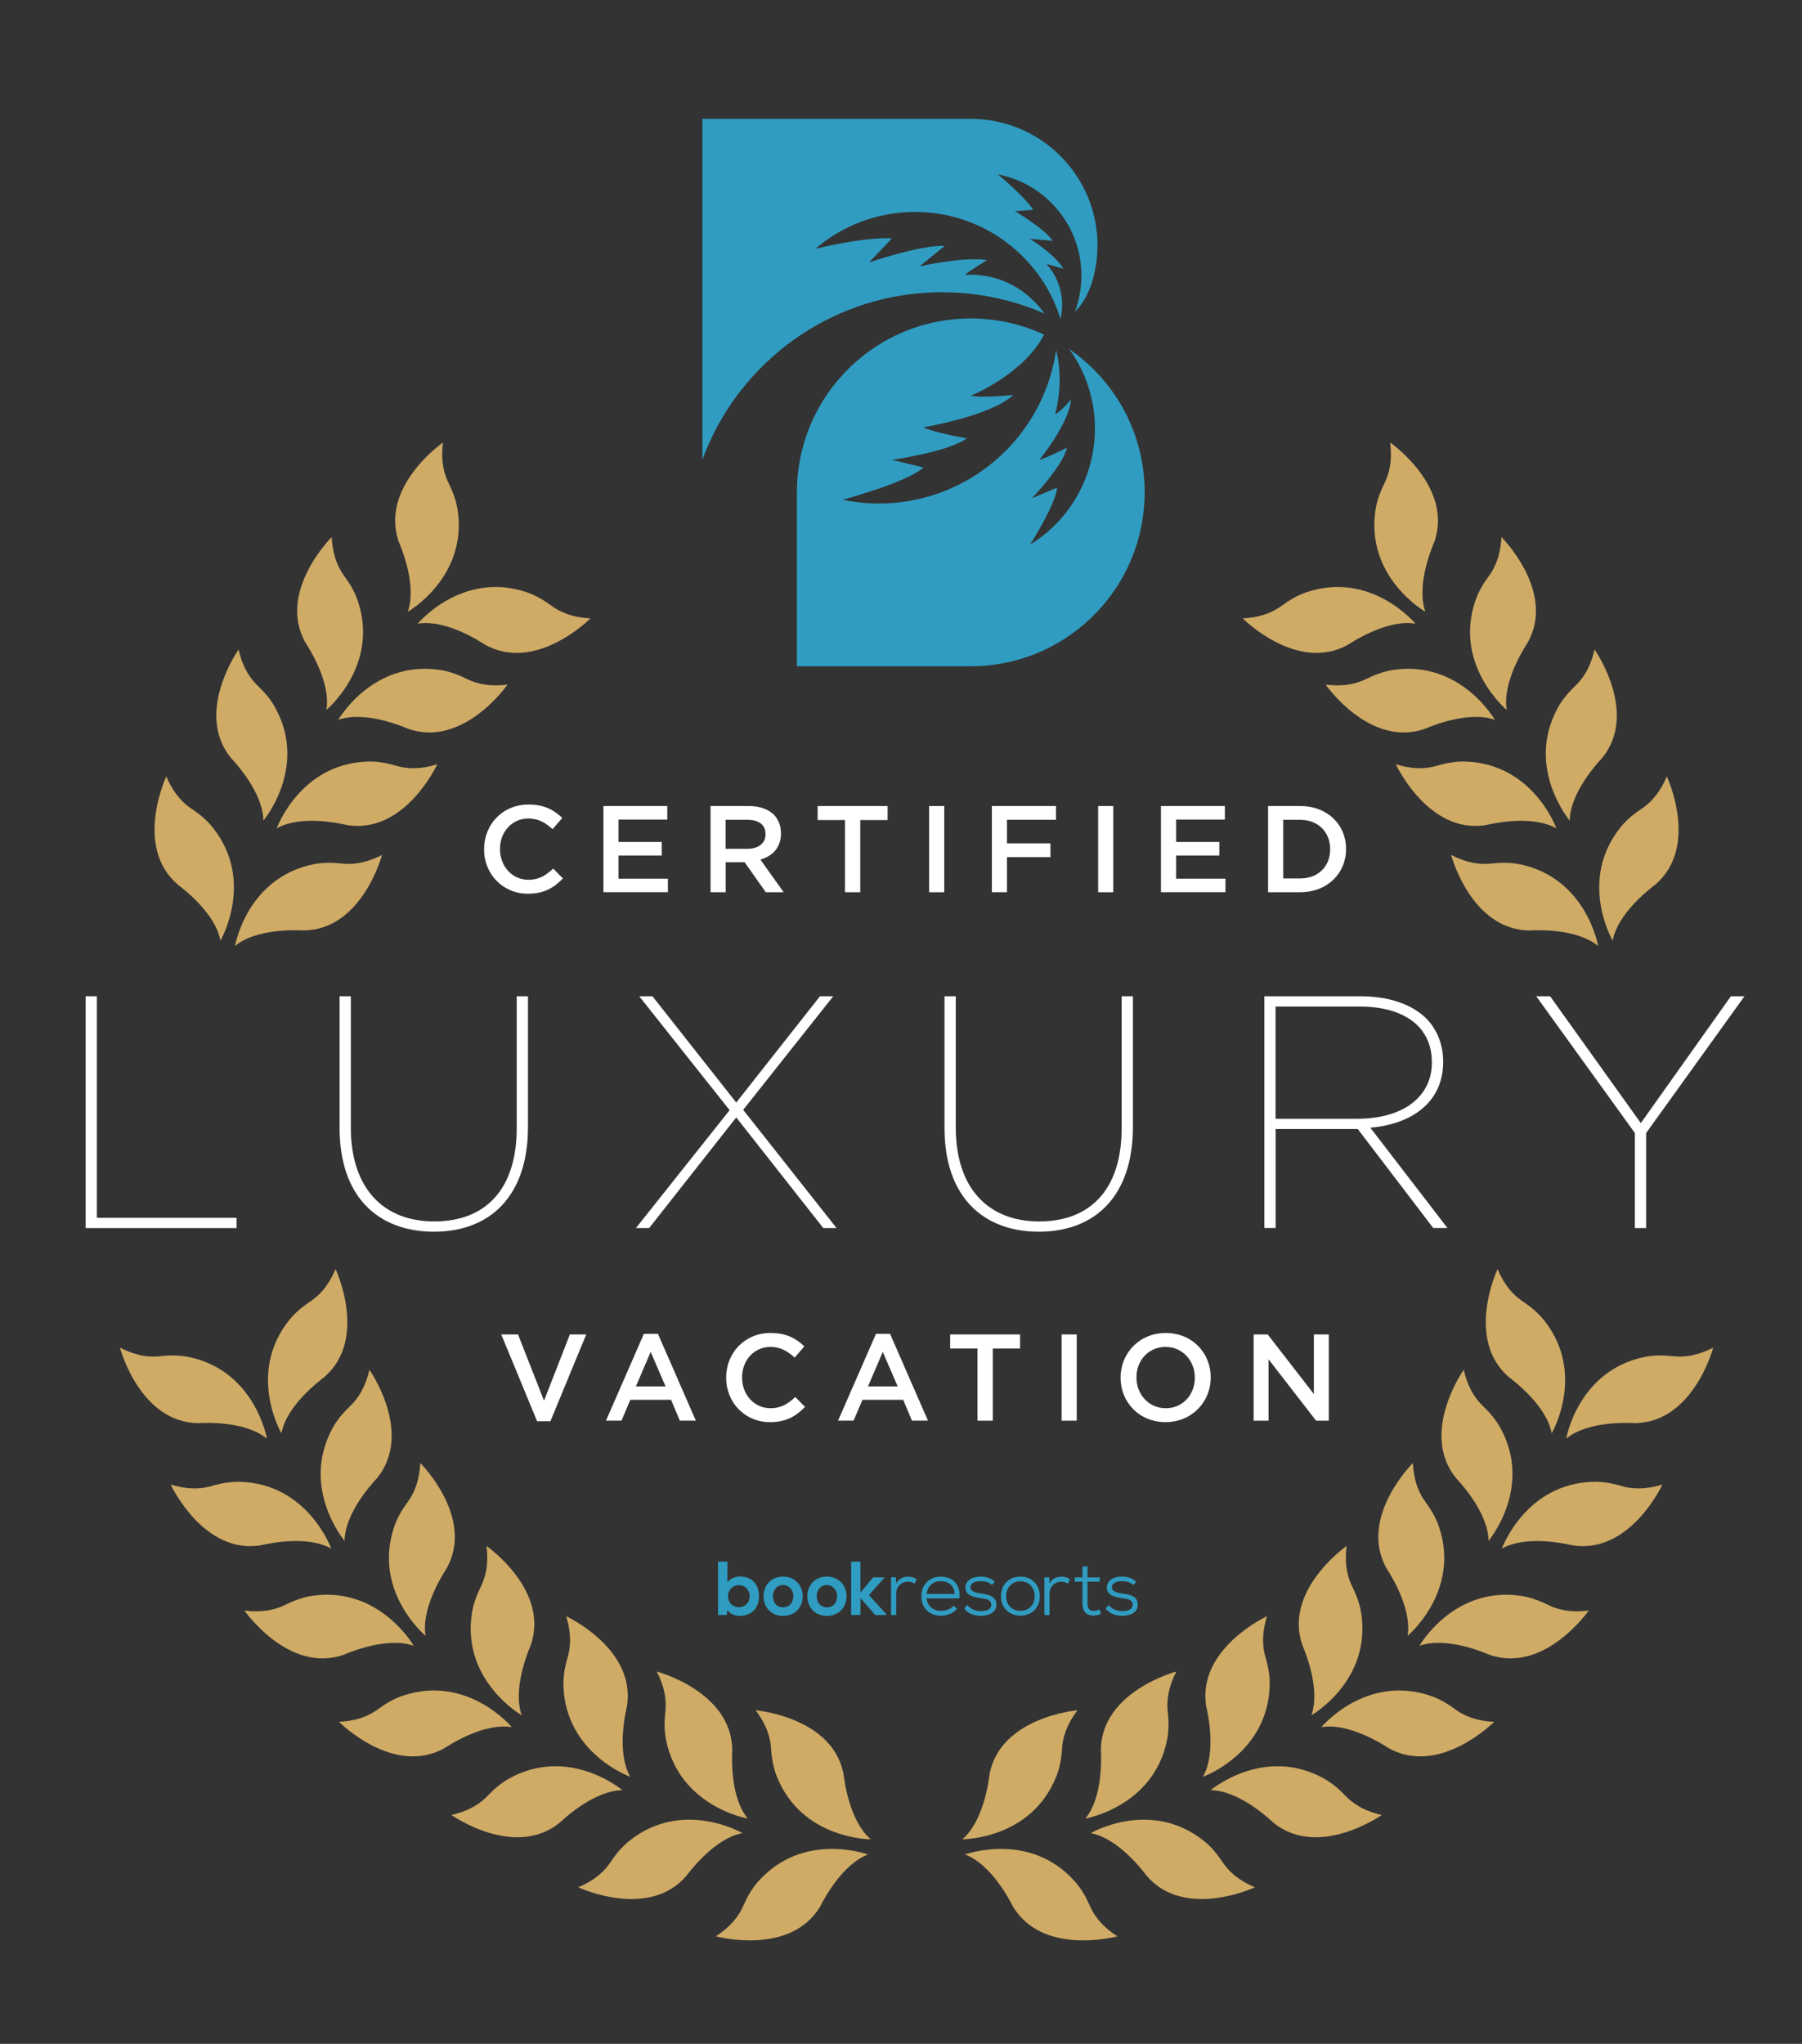 <?xml version="1.0" encoding="UTF-8"?><svg id="a" xmlns="http://www.w3.org/2000/svg" viewBox="0 0 612 693.96"><rect x="0" y="0" width="612" height="693.96" fill="#333333" stroke="none"/><defs><style>.b{fill:#fff;}.c{fill-rule:evenodd;}.c,.d{fill:#309cc1;}.e{fill:#cfab66;}</style></defs><g><path class="d" d="M247.05,530.23v7.08c.75-1.32,2.85-2.05,4.2-2.05,3.74,0,6.51,2.28,6.51,6.69s-2.83,6.69-6.59,6.69c-1.56,0-3.14-.52-4.13-2.05l-.21,1.76h-2.96v-18.13h3.16Zm.21,11.73c0,2.31,1.71,3.76,3.71,3.76s3.63-1.53,3.63-3.76-1.61-3.74-3.63-3.74-3.71,1.5-3.71,3.74Z"/><path class="d" d="M272.63,541.98c0,3.68-2.52,6.67-6.67,6.67s-6.64-2.98-6.64-6.67,2.54-6.67,6.61-6.67,6.69,3.01,6.69,6.67Zm-10.14,0c0,1.95,1.17,3.76,3.48,3.76s3.48-1.82,3.48-3.76-1.35-3.79-3.48-3.79c-2.28,0-3.48,1.87-3.48,3.79Z"/><path class="d" d="M287.5,541.98c0,3.68-2.52,6.67-6.67,6.67s-6.64-2.98-6.64-6.67,2.54-6.67,6.61-6.67,6.69,3.01,6.69,6.67Zm-10.14,0c0,1.95,1.17,3.76,3.48,3.76s3.48-1.82,3.48-3.76-1.35-3.79-3.48-3.79c-2.28,0-3.48,1.87-3.48,3.79Z"/><path class="d" d="M292.22,530.23v10.48l4.31-5.14h3.79v.18l-5.21,5.84,5.94,6.54v.23h-3.81l-5.01-5.79v5.79h-3.16v-18.13h3.16Z"/><path class="d" d="M304.27,535.55l.1,2.1c.83-1.71,2.54-2.31,4.07-2.31,1.17,0,1.97,.26,2.91,.91l-.8,1.45c-.65-.44-1.38-.67-2.21-.67-2.2,.03-3.97,1.71-3.97,4.05v7.29h-1.74v-12.82h1.63Z"/><path class="d" d="M314.7,542.68c.23,2.67,2.31,4.26,4.85,4.26,1.56,0,3.42-.62,4.33-1.76l1.17,1.04c-1.27,1.58-3.48,2.39-5.5,2.39-3.81,0-6.64-2.57-6.64-6.67,0-3.84,2.75-6.61,6.56-6.61s6.87,2.31,6.38,7.37h-11.16Zm9.52-1.48c-.05-2.8-2.15-4.33-4.72-4.33s-4.46,1.56-4.8,4.33h9.52Z"/><path class="d" d="M336.88,538.17c-1.19-1.09-2.41-1.3-3.79-1.3-1.87-.03-3.53,.65-3.48,2.08,.03,1.5,1.89,1.87,3.5,2.1,2.31,.34,5.29,.73,5.29,3.84-.05,2.7-2.67,3.74-5.27,3.74-2.21,0-4.38-.73-5.68-2.49l1.09-1.19c1.09,1.48,2.98,2.05,4.62,2.08,1.45,0,3.5-.42,3.5-2.15s-1.66-2-3.71-2.28c-2.46-.36-5.03-.93-5.06-3.58,0-2.62,2.65-3.74,5.16-3.71,1.92,0,3.5,.52,4.82,1.74l-1.01,1.14Z"/><path class="d" d="M353.14,541.98c0,3.97-2.8,6.59-6.59,6.59s-6.59-2.62-6.59-6.59,2.75-6.67,6.59-6.67,6.59,2.7,6.59,6.67Zm-11.44,0c0,2.98,2.02,4.95,4.85,4.95s4.85-1.97,4.85-4.95-2-5.08-4.85-5.08-4.85,2.13-4.85,5.08Z"/><path class="d" d="M356.34,535.55l.1,2.1c.83-1.71,2.54-2.31,4.07-2.31,1.17,0,1.97,.26,2.9,.91l-.8,1.45c-.65-.44-1.37-.67-2.2-.67-2.2,.03-3.97,1.71-3.97,4.05v7.29h-1.74v-12.82h1.63Z"/><path class="d" d="M369.34,531.76v3.81h4.15v1.48h-4.15v7.24c0,1.61,.44,2.67,2.18,2.67,.6,0,1.25-.21,1.87-.49l.55,1.45c-.83,.39-1.64,.62-2.46,.62-2.75,.03-3.87-1.58-3.87-4.25v-7.24h-2.62v-1.48h2.62v-3.63l1.74-.18Z"/><path class="d" d="M384.9,538.17c-1.19-1.09-2.41-1.3-3.79-1.3-1.87-.03-3.53,.65-3.48,2.08,.03,1.5,1.89,1.87,3.5,2.1,2.31,.34,5.29,.73,5.29,3.84-.05,2.7-2.67,3.74-5.27,3.74-2.2,0-4.38-.73-5.68-2.49l1.09-1.19c1.09,1.48,2.98,2.05,4.62,2.08,1.45,0,3.5-.42,3.5-2.15s-1.66-2-3.71-2.28c-2.46-.36-5.03-.93-5.06-3.58,0-2.62,2.65-3.74,5.16-3.71,1.92,0,3.5,.52,4.83,1.74l-1.01,1.14Z"/></g><g><path class="c" d="M372.72,83.38c0,4.58-.72,8.99-2.05,13.12-1.7,4.74-3.74,7.59-5.59,9.3,4.47-12.08,2.12-26.14-7.29-36.16-5.24-5.59-11.9-9.07-18.88-10.42,0,0,8.62,7.01,12.01,12.01l-6.23,.49s9.52,5.45,12.85,10.04l-7.77-.67s8.58,5.27,11.38,10.17c0,0-4.07-1.21-5.76-1.61,0,0,7.37,7.13,4.79,18.68-6.97-22.72-29.11-38.3-53.87-36.17-11.28,.98-21.4,5.48-29.37,12.3,0,0,17.07-4.16,25.99-3.51l-7.76,8.16s17.32-5.96,25.7-5.62l-8.56,6.96s14.63-3.37,22.89-2.14c0,0-5.63,3.5-7.63,5.09,0,0,15.97-2.32,27.19,13.07-19.92-8.69-42.44-9.56-62.87-2.59-.61,.23-1.23,.43-1.84,.66t-.04,.01c-11.43,4.21-22.18,10.91-31.35,20.09-9.23,9.23-15.92,19.98-20.11,31.48V40.35h91.14c.75,0,1.48,.01,2.22,.06h.07c22.7,1.18,40.76,19.97,40.76,42.97Z"/><path class="d" d="M363.1,118.5c.66,.91,1.31,1.83,1.91,2.8,13.38,21.76,6.59,50.24-15.17,63.62,0,0,8.73-13.65,9.17-19.36l-8.52,3.61c.33-.35,10.77-11.39,11.84-17.16,0,0-6.39,3.3-9.34,4.13,0,0,10.22-12.5,10.74-20.49,0,0-2.71,3.42-5.39,5.07,0,0,3.21-10.81,.33-21.88-.17,1.18-.36,2.37-.61,3.54-3.97,19.26-16.62,34.5-33.04,42.48-11.64,5.66-25.17,7.66-38.83,4.84,0,0,7.74-2.09,15.18-4.84,5.07-1.88,10.01-4.07,12.27-6.13l-10.71-2.6s19.11-2.67,25.44-7.31c0,0-11.15-1.88-14.73-3.74,0,0,22.82-3.8,30.52-10.98,0,0-10.4,1.11-14.47,.27,0,0,17.78-7.1,24.9-20.75-7.57-3.52-16-5.5-24.9-5.5-31.84,0-57.79,25.2-59,56.74-.04,.77-.05,1.54-.05,2.31v59.05h59.05c.77,0,1.55-.01,2.32-.05,31.54-1.21,56.74-27.16,56.74-59,0-20.21-10.15-38.03-25.64-48.68Z"/></g><g><path class="b" d="M29.08,338.26h3.82v75.23h47.45v3.49H29.08v-78.71Z"/><path class="b" d="M115.33,383.01v-44.75h3.82v44.53c0,20.92,11.24,31.93,28.34,31.93s28-10.57,28-31.71v-44.75h3.82v44.42c0,23.5-12.93,35.53-31.93,35.53s-32.05-11.92-32.05-35.2Z"/><path class="b" d="M247.79,376.94l-30.7-38.68h4.5l28.45,36.09,28.45-36.09h4.5l-30.59,38.57,31.71,40.14h-4.5l-29.57-37.56-29.57,37.56h-4.5l31.82-40.03Z"/><path class="b" d="M320.78,383.01v-44.75h3.82v44.53c0,20.92,11.24,31.93,28.34,31.93s28-10.57,28-31.71v-44.75h3.82v44.42c0,23.5-12.93,35.53-31.93,35.53s-32.05-11.92-32.05-35.2Z"/><path class="b" d="M429.4,338.26h32.5c10.01,0,17.65,2.81,22.49,7.53,3.6,3.71,5.74,8.77,5.74,14.62v.22c0,13.27-10.23,21.03-24.74,22.26l26.2,34.07h-4.83l-25.64-33.62h-27.89v33.62h-3.82v-78.71Zm31.48,41.6c16.19,0,25.41-7.87,25.41-19v-.22c0-11.81-9.11-18.89-24.63-18.89h-28.45v38.12h27.66Z"/><path class="b" d="M555.24,384.7l-33.51-46.44h4.72l30.81,43.07,30.59-43.07h4.61l-33.4,46.44v32.27h-3.82v-32.27Z"/></g><g><path class="b" d="M164.4,288.39v-.08c0-8.32,6.23-15.14,15.1-15.14,5.4,0,8.66,1.88,11.46,4.56l-3.3,3.81c-2.34-2.17-4.85-3.64-8.2-3.64-5.6,0-9.66,4.6-9.66,10.33v.08c0,5.73,4.06,10.41,9.66,10.41,3.6,0,5.9-1.46,8.41-3.81l3.3,3.35c-3.05,3.18-6.4,5.19-11.88,5.19-8.53,0-14.89-6.65-14.89-15.06Z"/><path class="b" d="M204.92,273.67h21.71v4.6h-16.56v7.61h14.68v4.6h-14.68v7.86h16.77v4.6h-21.91v-29.28Z"/><path class="b" d="M241.3,273.67h13.05c3.68,0,6.57,1.09,8.45,2.93,1.55,1.59,2.43,3.76,2.43,6.32v.08c0,4.81-2.89,7.69-6.98,8.87l7.9,11.08h-6.07l-7.19-10.2h-6.44v10.2h-5.14v-29.28Zm12.67,14.51c3.68,0,6.02-1.92,6.02-4.89v-.08c0-3.14-2.26-4.85-6.07-4.85h-7.49v9.83h7.53Z"/><path class="b" d="M286.97,278.44h-9.28v-4.77h23.76v4.77h-9.28v24.51h-5.19v-24.51Z"/><path class="b" d="M315.54,273.67h5.14v29.28h-5.14v-29.28Z"/><path class="b" d="M336.86,273.67h21.79v4.68h-16.65v7.99h14.76v4.68h-14.76v11.92h-5.14v-29.28Z"/><path class="b" d="M372.96,273.67h5.14v29.28h-5.14v-29.28Z"/><path class="b" d="M394.28,273.67h21.71v4.6h-16.56v7.61h14.68v4.6h-14.68v7.86h16.77v4.6h-21.91v-29.28Z"/><path class="b" d="M430.67,273.67h10.92c9.2,0,15.56,6.31,15.56,14.55v.08c0,8.24-6.36,14.64-15.56,14.64h-10.92v-29.28Zm10.92,24.59c6.15,0,10.16-4.14,10.16-9.87v-.08c0-5.73-4.02-9.95-10.16-9.95h-5.77v19.91h5.77Z"/></g><g><path class="b" d="M170.25,453.09h5.69l8.82,22.5,8.78-22.5h5.56l-12.17,29.48h-4.52l-12.17-29.48Z"/><path class="b" d="M218.68,452.88h4.77l12.88,29.48h-5.44l-2.97-7.07h-13.84l-3.01,7.07h-5.27l12.88-29.48Zm7.36,17.86l-5.06-11.71-5.02,11.71h10.08Z"/><path class="b" d="M246.62,467.81v-.08c0-8.32,6.23-15.14,15.1-15.14,5.4,0,8.66,1.88,11.46,4.56l-3.3,3.81c-2.34-2.17-4.85-3.64-8.2-3.64-5.6,0-9.66,4.6-9.66,10.33v.08c0,5.73,4.06,10.41,9.66,10.41,3.6,0,5.9-1.46,8.41-3.81l3.3,3.35c-3.05,3.18-6.4,5.19-11.88,5.19-8.53,0-14.89-6.65-14.89-15.06Z"/><path class="b" d="M297.51,452.88h4.77l12.88,29.48h-5.44l-2.97-7.07h-13.84l-3.01,7.07h-5.27l12.88-29.48Zm7.36,17.86l-5.06-11.71-5.02,11.71h10.08Z"/><path class="b" d="M331.97,457.86h-9.28v-4.77h23.76v4.77h-9.28v24.51h-5.19v-24.51Z"/><path class="b" d="M360.54,453.09h5.14v29.28h-5.14v-29.28Z"/><path class="b" d="M380.57,467.81v-.08c0-8.24,6.36-15.14,15.35-15.14s15.27,6.82,15.27,15.05v.08c0,8.24-6.36,15.14-15.35,15.14s-15.27-6.82-15.27-15.06Zm25.22,0v-.08c0-5.69-4.14-10.41-9.95-10.41s-9.87,4.64-9.87,10.33v.08c0,5.69,4.14,10.41,9.95,10.41s9.87-4.64,9.87-10.33Z"/><path class="b" d="M425.77,453.09h4.77l15.68,20.24v-20.24h5.06v29.28h-4.31l-16.14-20.83v20.83h-5.06v-29.28Z"/></g><g><g><g><path class="e" d="M95.58,486.66s-11.83-20.27,2.6-38.4c2.02-2.54,4.55-4.61,7.26-6.41,2.5-1.66,5.9-4.71,8.52-10.97,0,0,11.21,23.8-3.9,36.76-2,1.51-12.75,9.74-14.48,19.01Z"/><path class="e" d="M90.65,488.46s-3.97-23.14-26.68-27.74c-3.18-.64-6.45-.61-9.68-.24-2.98,.34-7.55,.18-13.57-2.93,0,0,6.71,25.44,26.61,25.65,2.51-.13,16.03-.73,23.31,5.26Z"/></g><g><path class="e" d="M117.04,523.18s-15.17-17.91-4.1-38.26c1.55-2.85,3.68-5.33,6.03-7.57,2.17-2.06,4.99-5.67,6.48-12.28,0,0,15.18,21.49,2.54,36.88-1.71,1.84-10.86,11.81-10.96,21.24Z"/><path class="e" d="M112.5,525.81s-7.92-22.1-31.09-22.69c-3.25-.08-6.46,.52-9.57,1.44-2.87,.85-7.4,1.49-13.88-.53,0,0,11.02,23.89,30.66,20.64,2.45-.56,15.66-3.5,23.87,1.13Z"/></g><g><path class="e" d="M144.53,555.42s-18.05-15-10.68-36.97c1.03-3.08,2.7-5.89,4.63-8.5,1.78-2.41,3.93-6.45,4.25-13.22,0,0,18.68,18.53,8.91,35.87-1.36,2.11-8.65,13.52-7.1,22.82Z"/><path class="e" d="M140.5,558.8s-11.64-20.38-34.55-16.94c-3.21,.48-6.27,1.64-9.18,3.08-2.68,1.33-7.03,2.75-13.76,1.89,0,0,15,21.61,33.78,15,2.31-.98,14.81-6.17,23.71-3.03Z"/></g><g><path class="e" d="M177.19,582.4s-20.38-11.64-16.94-34.55c.48-3.21,1.64-6.27,3.08-9.18,1.33-2.68,2.75-7.03,1.89-13.76,0,0,21.61,15,15,33.78-.98,2.31-6.17,14.81-3.03,23.71Z"/><path class="e" d="M173.81,586.42s-15-18.05-36.97-10.68c-3.08,1.03-5.89,2.7-8.5,4.63-2.41,1.78-6.45,3.93-13.22,4.25,0,0,18.53,18.68,35.87,8.91,2.11-1.36,13.52-8.65,22.82-7.1Z"/></g><g><path class="e" d="M214.04,603.29s-22.1-7.92-22.68-31.09c-.08-3.25,.52-6.46,1.44-9.57,.85-2.87,1.49-7.4-.53-13.88,0,0,23.89,11.02,20.64,30.66-.56,2.45-3.5,15.66,1.13,23.87Z"/><path class="e" d="M211.41,607.84s-17.91-15.17-38.26-4.1c-2.85,1.55-5.33,3.68-7.57,6.03-2.06,2.17-5.67,4.99-12.28,6.48,0,0,21.49,15.18,36.88,2.54,1.84-1.71,11.81-10.86,21.24-10.96Z"/></g><g><path class="e" d="M253.95,617.47s-23.14-3.97-27.74-26.68c-.64-3.18-.61-6.45-.24-9.68,.34-2.98,.18-7.55-2.93-13.57,0,0,25.44,6.71,25.65,26.61-.13,2.51-.73,16.03,5.26,23.31Z"/><path class="e" d="M252.16,622.41s-20.27-11.83-38.4,2.6c-2.54,2.02-4.61,4.55-6.41,7.26-1.66,2.5-4.71,5.9-10.97,8.52,0,0,23.8,11.21,36.76-3.9,1.51-2,9.74-12.75,19.01-14.48Z"/></g><g><path class="e" d="M295.73,624.5s-23.47,.11-31.95-21.45c-1.19-3.02-1.72-6.25-1.92-9.49-.19-2.99-1.13-7.47-5.24-12.86,0,0,26.22,2.19,29.88,21.75,.31,2.49,2.06,15.91,9.23,22.05Z"/><path class="e" d="M294.81,629.67s-22.02-8.13-37.36,9.23c-2.15,2.43-3.75,5.28-5.05,8.26-1.2,2.75-3.62,6.63-9.32,10.29,0,0,25.38,6.91,35.52-10.22,1.14-2.23,7.38-14.25,16.21-17.56Z"/></g><g><path class="e" d="M141.86,211.75s15-18.05,36.97-10.68c3.08,1.03,5.89,2.7,8.5,4.63,2.41,1.78,6.45,3.93,13.22,4.25,0,0-18.53,18.68-35.87,8.91-2.11-1.36-13.52-8.65-22.82-7.1Z"/><path class="e" d="M138.48,207.73s20.38-11.64,16.94-34.55c-.48-3.21-1.64-6.27-3.08-9.18-1.33-2.68-2.75-7.03-1.89-13.76,0,0-21.61,15-15,33.78,.98,2.31,6.17,14.81,3.03,23.71Z"/></g><g><path class="e" d="M114.88,244.41s11.64-20.38,34.55-16.94c3.21,.48,6.27,1.64,9.18,3.08,2.68,1.33,7.03,2.75,13.76,1.89,0,0-15,21.61-33.78,15-2.31-.98-14.81-6.17-23.71-3.03Z"/><path class="e" d="M110.86,241.04s18.05-15,10.68-36.97c-1.03-3.08-2.7-5.89-4.63-8.5-1.78-2.41-3.93-6.45-4.25-13.22,0,0-18.68,18.53-8.91,35.87,1.36,2.11,8.65,13.52,7.1,22.82Z"/></g><g><path class="e" d="M93.98,281.26s7.92-22.1,31.09-22.68c3.25-.08,6.46,.52,9.57,1.44,2.87,.85,7.4,1.49,13.88-.53,0,0-11.02,23.89-30.66,20.64-2.45-.56-15.66-3.5-23.87,1.13Z"/><path class="e" d="M89.44,278.64s15.17-17.91,4.1-38.26c-1.55-2.85-3.68-5.33-6.03-7.57-2.17-2.06-4.99-5.67-6.48-12.28,0,0-15.18,21.49-2.54,36.88,1.71,1.84,10.86,11.81,10.96,21.24Z"/></g><g><path class="e" d="M79.81,321.18s3.97-23.14,26.68-27.74c3.18-.64,6.45-.61,9.68-.24,2.98,.34,7.55,.18,13.57-2.93,0,0-6.71,25.44-26.61,25.65-2.51-.13-16.03-.73-23.31,5.26Z"/><path class="e" d="M74.87,319.38s11.83-20.27-2.6-38.4c-2.02-2.54-4.55-4.61-7.26-6.41-2.5-1.66-5.9-4.71-8.52-10.97,0,0-11.21,23.8,3.9,36.76,2,1.51,12.75,9.74,14.48,19.01Z"/></g></g><g><g><path class="e" d="M526.99,486.66s11.83-20.27-2.6-38.4c-2.02-2.54-4.55-4.61-7.26-6.41-2.5-1.66-5.9-4.71-8.52-10.97,0,0-11.21,23.8,3.9,36.76,2,1.51,12.75,9.74,14.48,19.01Z"/><path class="e" d="M531.92,488.46s3.97-23.14,26.68-27.74c3.18-.64,6.45-.61,9.68-.24,2.98,.34,7.55,.18,13.57-2.93,0,0-6.71,25.44-26.61,25.65-2.51-.13-16.03-.73-23.31,5.26Z"/></g><g><path class="e" d="M505.53,523.18s15.17-17.91,4.1-38.26c-1.55-2.85-3.68-5.33-6.03-7.57-2.17-2.06-4.99-5.67-6.48-12.28,0,0-15.18,21.49-2.54,36.88,1.71,1.84,10.86,11.81,10.96,21.24Z"/><path class="e" d="M510.07,525.81s7.92-22.1,31.09-22.69c3.25-.08,6.46,.52,9.57,1.44,2.87,.85,7.4,1.49,13.88-.53,0,0-11.02,23.89-30.66,20.64-2.45-.56-15.66-3.5-23.87,1.13Z"/></g><g><path class="e" d="M478.05,555.42s18.05-15,10.68-36.97c-1.03-3.08-2.7-5.89-4.63-8.5-1.78-2.41-3.93-6.45-4.25-13.22,0,0-18.68,18.53-8.91,35.87,1.36,2.11,8.65,13.52,7.1,22.82Z"/><path class="e" d="M482.07,558.8s11.64-20.38,34.55-16.94c3.21,.48,6.27,1.64,9.18,3.08,2.68,1.33,7.03,2.75,13.76,1.89,0,0-15,21.61-33.78,15-2.31-.98-14.81-6.17-23.71-3.03Z"/></g><g><path class="e" d="M445.38,582.4s20.38-11.64,16.94-34.55c-.48-3.21-1.64-6.27-3.08-9.18-1.33-2.68-2.75-7.03-1.89-13.76,0,0-21.61,15-15,33.78,.98,2.31,6.17,14.81,3.03,23.71Z"/><path class="e" d="M448.76,586.42s15-18.05,36.97-10.68c3.08,1.03,5.89,2.7,8.5,4.63,2.41,1.78,6.45,3.93,13.22,4.25,0,0-18.53,18.68-35.87,8.91-2.11-1.36-13.52-8.65-22.82-7.1Z"/></g><g><path class="e" d="M408.54,603.29s22.1-7.92,22.68-31.09c.08-3.25-.52-6.46-1.44-9.57-.85-2.87-1.49-7.4,.53-13.88,0,0-23.89,11.02-20.64,30.66,.56,2.45,3.5,15.66-1.13,23.87Z"/><path class="e" d="M411.16,607.84s17.91-15.17,38.26-4.1c2.85,1.55,5.33,3.68,7.57,6.03,2.06,2.17,5.67,4.99,12.28,6.48,0,0-21.49,15.18-36.88,2.54-1.84-1.71-11.81-10.86-21.24-10.96Z"/></g><g><path class="e" d="M368.62,617.47s23.14-3.97,27.74-26.68c.64-3.18,.61-6.45,.24-9.68-.34-2.98-.18-7.55,2.93-13.57,0,0-25.44,6.71-25.65,26.61,.13,2.51,.73,16.03-5.26,23.31Z"/><path class="e" d="M370.41,622.41s20.27-11.83,38.4,2.6c2.54,2.02,4.61,4.55,6.41,7.26,1.66,2.5,4.71,5.9,10.97,8.52,0,0-23.8,11.21-36.76-3.9-1.51-2-9.74-12.75-19.01-14.48Z"/></g><g><path class="e" d="M326.84,624.5s23.47,.11,31.95-21.45c1.19-3.02,1.72-6.25,1.92-9.49,.19-2.99,1.13-7.47,5.24-12.86,0,0-26.22,2.19-29.88,21.75-.31,2.49-2.06,15.91-9.23,22.05Z"/><path class="e" d="M327.76,629.67s22.02-8.13,37.36,9.23c2.15,2.43,3.75,5.28,5.05,8.26,1.2,2.75,3.62,6.63,9.32,10.29,0,0-25.38,6.91-35.52-10.22-1.14-2.23-7.38-14.25-16.21-17.56Z"/></g><g><path class="e" d="M480.72,211.75s-15-18.05-36.97-10.68c-3.08,1.03-5.89,2.7-8.5,4.63-2.41,1.78-6.45,3.93-13.22,4.25,0,0,18.53,18.68,35.87,8.91,2.11-1.36,13.52-8.65,22.82-7.1Z"/><path class="e" d="M484.09,207.73s-20.38-11.64-16.94-34.55c.48-3.21,1.64-6.27,3.08-9.18,1.33-2.68,2.75-7.03,1.89-13.76,0,0,21.61,15,15,33.78-.98,2.31-6.17,14.81-3.03,23.71Z"/></g><g><path class="e" d="M507.69,244.41s-11.64-20.38-34.55-16.94c-3.21,.48-6.27,1.64-9.18,3.08-2.68,1.33-7.03,2.75-13.76,1.89,0,0,15,21.61,33.78,15,2.31-.98,14.81-6.17,23.71-3.03Z"/><path class="e" d="M511.71,241.04s-18.05-15-10.68-36.97c1.03-3.08,2.7-5.89,4.63-8.5,1.78-2.41,3.93-6.45,4.25-13.22,0,0,18.68,18.53,8.91,35.87-1.36,2.11-8.65,13.52-7.1,22.82Z"/></g><g><path class="e" d="M528.59,281.26s-7.92-22.1-31.09-22.68c-3.25-.08-6.46,.52-9.57,1.44-2.87,.85-7.4,1.49-13.88-.53,0,0,11.02,23.89,30.66,20.64,2.45-.56,15.66-3.5,23.87,1.13Z"/><path class="e" d="M533.13,278.64s-15.17-17.91-4.1-38.26c1.55-2.85,3.68-5.33,6.03-7.57,2.17-2.06,4.99-5.67,6.48-12.28,0,0,15.18,21.49,2.54,36.88-1.71,1.84-10.86,11.81-10.96,21.24Z"/></g><g><path class="e" d="M542.76,321.18s-3.97-23.14-26.68-27.74c-3.18-.64-6.45-.61-9.68-.24-2.98,.34-7.55,.18-13.57-2.93,0,0,6.71,25.44,26.61,25.65,2.51-.13,16.03-.73,23.31,5.26Z"/><path class="e" d="M547.7,319.38s-11.83-20.27,2.6-38.4c2.02-2.54,4.55-4.61,7.26-6.41,2.5-1.66,5.9-4.71,8.52-10.97,0,0,11.21,23.8-3.9,36.76-2,1.51-12.75,9.74-14.48,19.01Z"/></g></g></g></svg>